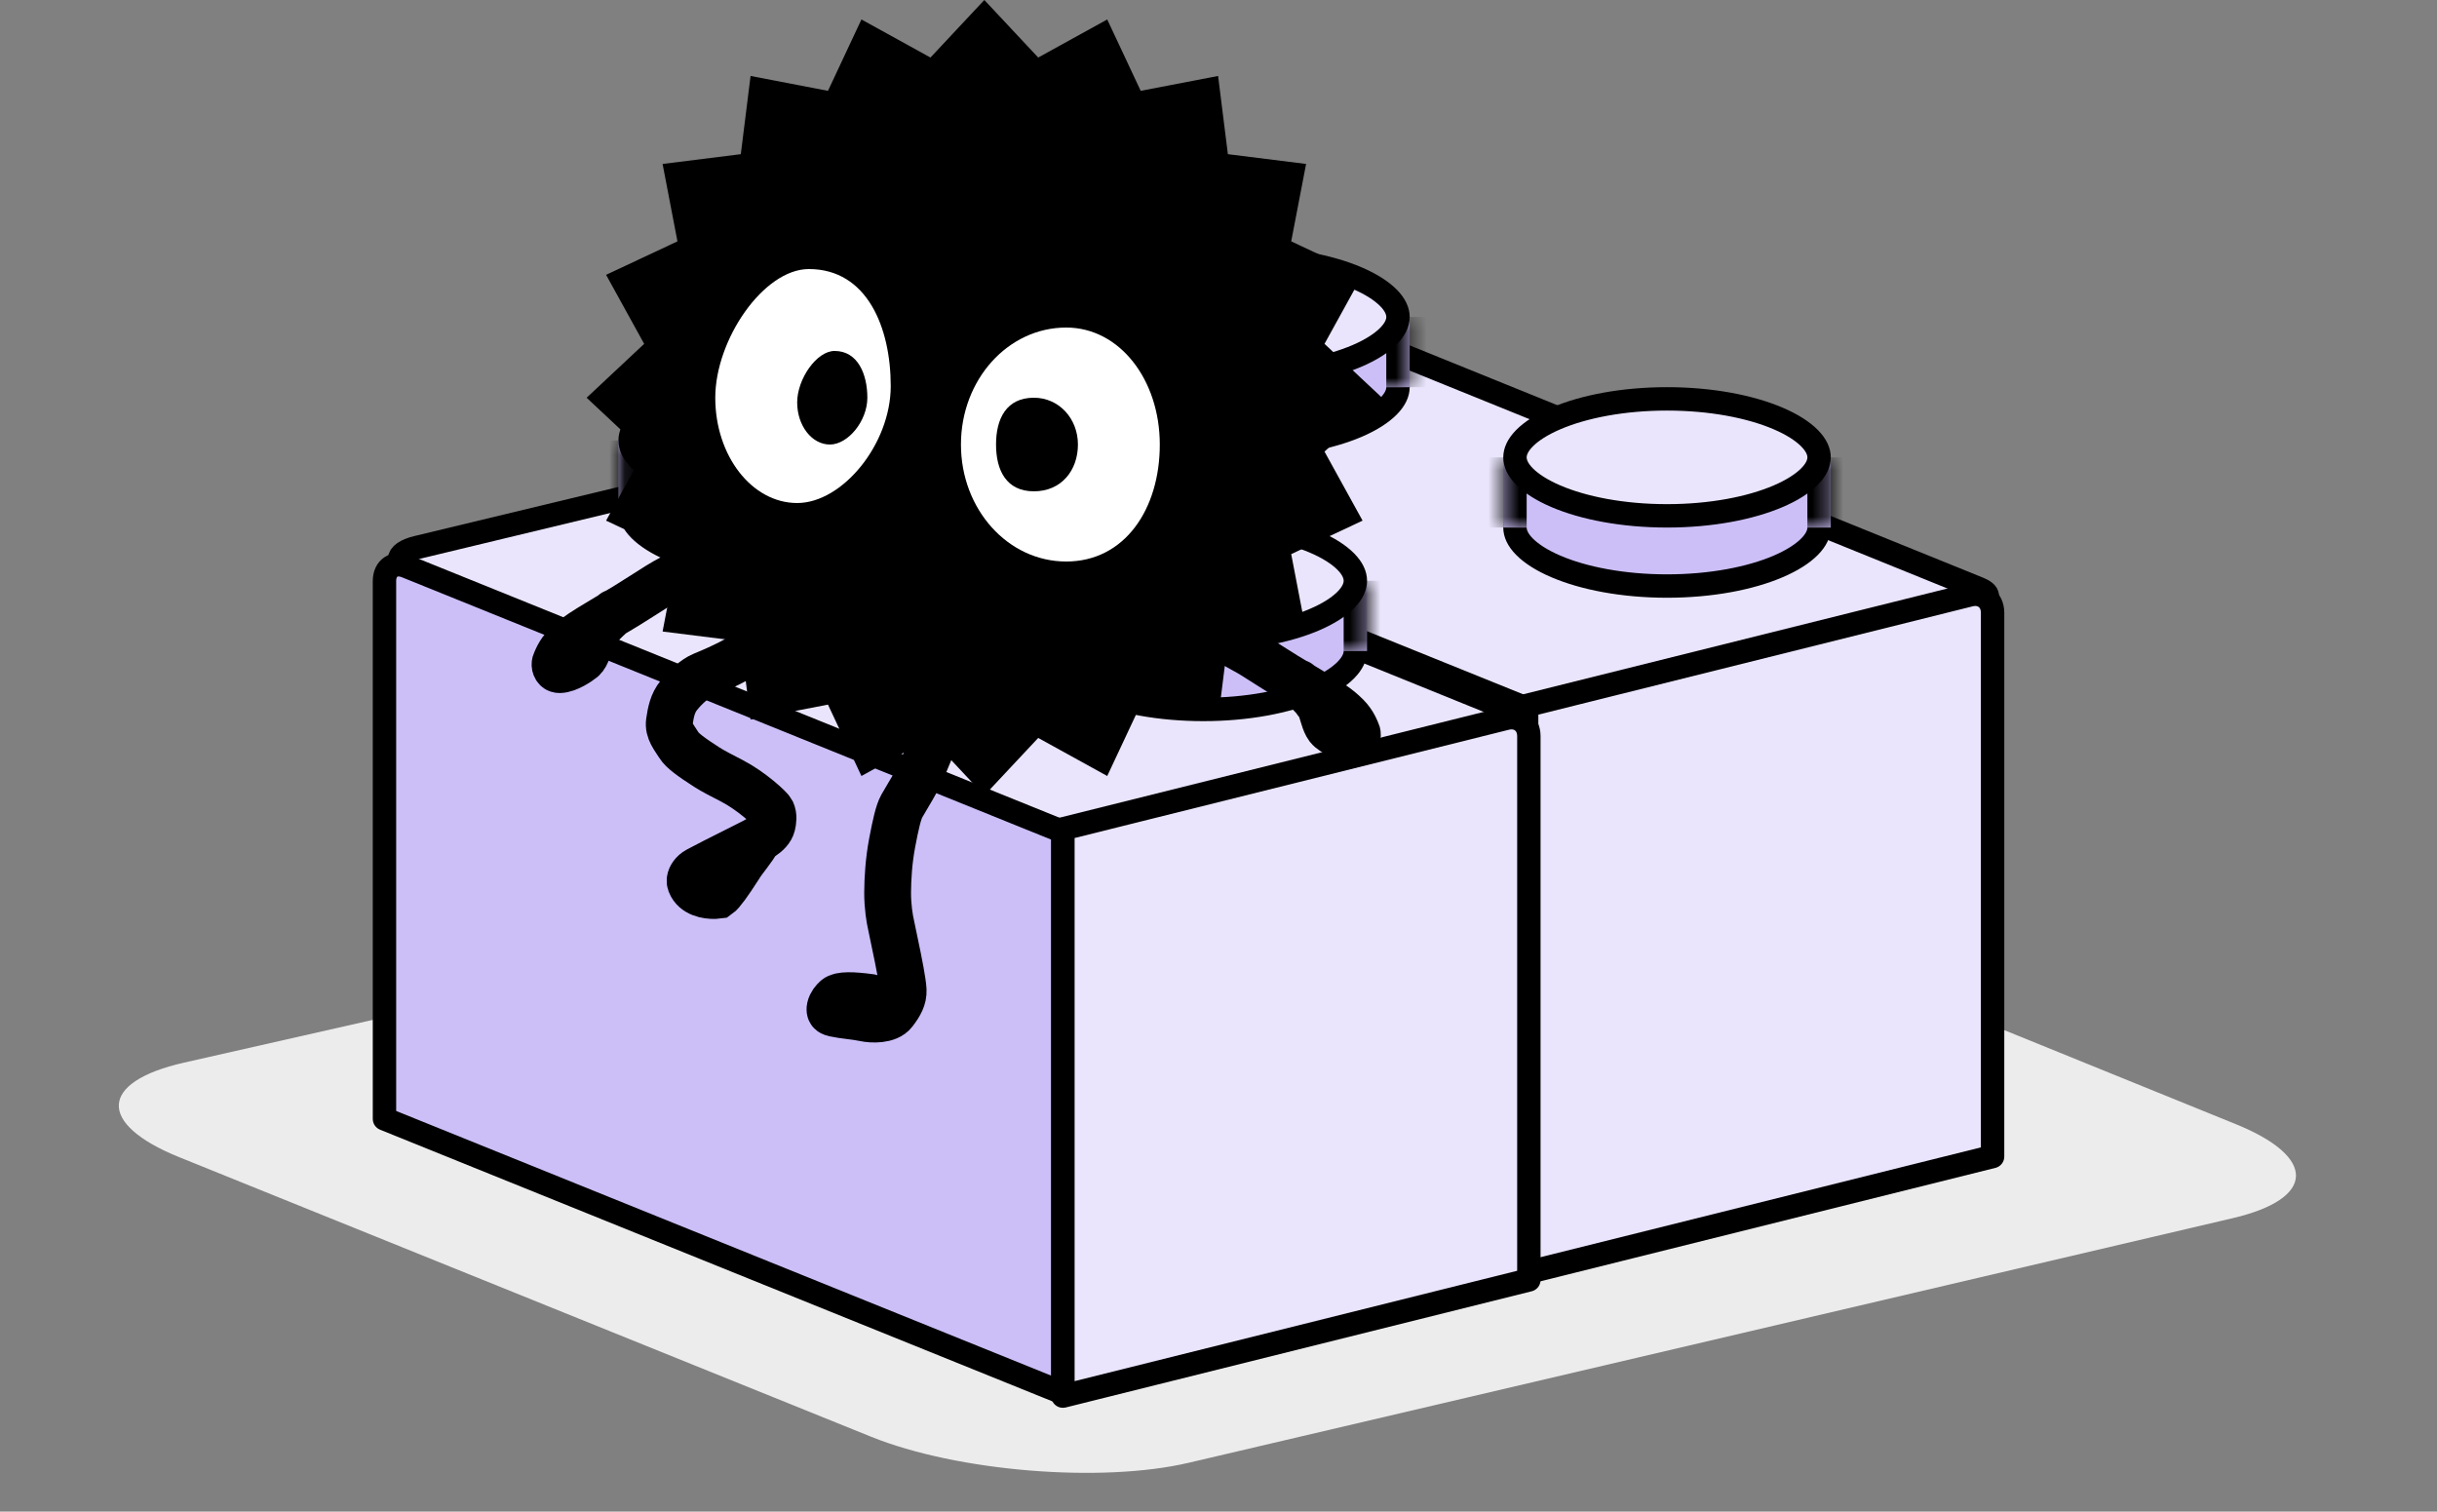 <svg width="158" height="98" viewBox="0 0 158 98" fill="none" xmlns="http://www.w3.org/2000/svg">
<rect x="0" y="0" width="158" height="98" fill="#808080" stroke="none"/>
<path d="M11.627 75.023C6.28 72.863 6.414 70.14 11.929 68.891L80.597 53.339C86.309 52.045 95.576 52.827 101.096 55.069L144.964 72.883C150.233 75.022 150.143 77.712 144.758 78.973L77.071 94.831C71.394 96.161 62.051 95.396 56.475 93.143L11.627 75.023Z" fill="#ECECEC"/>
<path d="M57.09 29.226C55.587 28.619 55.597 27.854 57.112 27.489L85.245 20.719L128.289 38.155C129.025 38.453 129.034 38.828 128.31 39.014L99.584 46.394L57.09 29.226Z" fill="#EAE5FC" stroke="black" stroke-width="1.517" stroke-linejoin="round"/>
<path d="M108.079 30.41C110.934 30.41 113.482 30.907 115.288 31.681C116.192 32.069 116.876 32.51 117.322 32.962C117.765 33.411 117.938 33.83 117.938 34.202C117.938 34.573 117.765 34.991 117.322 35.44C116.876 35.892 116.192 36.334 115.288 36.721C113.482 37.495 110.934 37.993 108.079 37.993C105.225 37.993 102.676 37.495 100.87 36.721C99.966 36.334 99.282 35.892 98.836 35.44C98.393 34.991 98.221 34.573 98.221 34.202C98.221 33.83 98.393 33.411 98.836 32.962C99.282 32.51 99.966 32.069 100.87 31.681C102.676 30.907 105.225 30.41 108.079 30.41Z" fill="#CCBFF8" stroke="black" stroke-width="1.517"/>
<mask id="path-4-inside-1_943_78680" fill="white">
<path d="M97.462 29.651H118.697V34.201H97.462V29.651Z"/>
</mask>
<path d="M97.462 29.651H118.697V34.201H97.462V29.651Z" fill="#CCBFF8"/>
<path d="M118.697 29.651H117.18V34.201H118.697H120.213V29.651H118.697ZM97.462 34.201H98.979V29.651H97.462H95.945V34.201H97.462Z" fill="black" mask="url(#path-4-inside-1_943_78680)"/>
<path d="M108.079 25.859C110.934 25.859 113.482 26.357 115.288 27.131C116.192 27.518 116.876 27.96 117.322 28.412C117.765 28.861 117.938 29.28 117.938 29.651C117.938 30.023 117.765 30.441 117.322 30.89C116.876 31.342 116.192 31.783 115.288 32.171C113.482 32.945 110.934 33.442 108.079 33.442C105.225 33.442 102.676 32.945 100.87 32.171C99.966 31.783 99.282 31.342 98.836 30.89C98.393 30.441 98.221 30.023 98.221 29.651C98.221 29.28 98.393 28.861 98.836 28.412C99.282 27.96 99.966 27.518 100.87 27.131C102.676 26.357 105.225 25.859 108.079 25.859Z" fill="#EAE5FC" stroke="black" stroke-width="1.517"/>
<path d="M54.992 29.666C54.992 28.828 55.622 28.404 56.398 28.718L98.978 45.921L98.978 82.308L54.992 64.536L54.992 29.666Z" fill="#CCBFF8" stroke="black" stroke-width="1.517" stroke-linejoin="round"/>
<path d="M80.777 21.309C83.632 21.309 86.18 21.806 87.986 22.581C88.891 22.968 89.574 23.41 90.02 23.862C90.464 24.311 90.637 24.729 90.637 25.101C90.637 25.473 90.463 25.89 90.02 26.339C89.574 26.791 88.891 27.233 87.986 27.621C86.18 28.395 83.632 28.892 80.777 28.892C77.923 28.892 75.375 28.395 73.568 27.621C72.664 27.233 71.981 26.791 71.534 26.339C71.091 25.89 70.919 25.473 70.919 25.101C70.919 24.729 71.091 24.311 71.534 23.862C71.981 23.41 72.664 22.968 73.568 22.581C75.375 21.806 77.923 21.309 80.777 21.309Z" fill="#CCBFF8" stroke="black" stroke-width="1.517"/>
<mask id="path-9-inside-2_943_78680" fill="white">
<path d="M70.16 20.55H91.395V25.101H70.16V20.55Z"/>
</mask>
<path d="M70.16 20.55H91.395V25.101H70.16V20.55Z" fill="#CCBFF8"/>
<path d="M91.395 20.55H89.878V25.101H91.395H92.912V20.55H91.395ZM70.16 25.101H71.677V20.55H70.16H68.643V25.101H70.16Z" fill="black" mask="url(#path-9-inside-2_943_78680)"/>
<path d="M80.777 16.759C83.632 16.759 86.18 17.256 87.986 18.03C88.891 18.418 89.574 18.859 90.02 19.311C90.464 19.761 90.637 20.179 90.637 20.551C90.637 20.922 90.463 21.34 90.02 21.789C89.574 22.241 88.891 22.683 87.986 23.07C86.18 23.844 83.632 24.342 80.777 24.342C77.923 24.342 75.375 23.844 73.568 23.07C72.664 22.683 71.981 22.241 71.534 21.789C71.091 21.34 70.919 20.922 70.919 20.551C70.919 20.179 71.091 19.761 71.534 19.311C71.981 18.859 72.664 18.418 73.568 18.03C75.375 17.256 77.923 16.759 80.777 16.759Z" fill="#EAE5FC" stroke="black" stroke-width="1.517"/>
<path d="M98.978 45.737L127.715 38.572C128.528 38.369 129.187 38.884 129.187 39.722L129.187 74.978L98.978 82.51L98.978 45.737Z" fill="#EAE5FC" stroke="black" stroke-width="1.517" stroke-linejoin="round"/>
<path d="M27.025 37.226C25.522 36.619 25.531 35.854 27.047 35.489L55.18 28.719L98.223 46.155C98.959 46.453 98.969 46.828 98.245 47.014L69.519 54.394L27.025 37.226Z" fill="#EAE5FC" stroke="black" stroke-width="1.517" stroke-linejoin="round"/>
<path d="M78.014 38.41C80.868 38.41 83.416 38.907 85.223 39.681C86.127 40.069 86.811 40.51 87.257 40.962C87.7 41.411 87.873 41.83 87.873 42.202C87.873 42.573 87.7 42.991 87.257 43.44C86.811 43.892 86.127 44.334 85.223 44.721C83.416 45.495 80.868 45.993 78.014 45.993C75.159 45.993 72.611 45.495 70.805 44.721C69.9 44.334 69.217 43.892 68.77 43.44C68.328 42.991 68.155 42.573 68.155 42.202C68.155 41.83 68.327 41.411 68.77 40.962C69.217 40.51 69.9 40.069 70.805 39.681C72.611 38.907 75.159 38.41 78.014 38.41Z" fill="#CCBFF8" stroke="black" stroke-width="1.517"/>
<mask id="path-15-inside-3_943_78680" fill="white">
<path d="M67.397 37.651H88.631V42.201H67.397V37.651Z"/>
</mask>
<path d="M67.397 37.651H88.631V42.201H67.397V37.651Z" fill="#CCBFF8"/>
<path d="M88.631 37.651H87.115V42.201H88.631H90.148V37.651H88.631ZM67.397 42.201H68.913V37.651H67.397H65.88V42.201H67.397Z" fill="black" mask="url(#path-15-inside-3_943_78680)"/>
<path d="M78.014 33.859C80.868 33.859 83.416 34.357 85.223 35.131C86.127 35.518 86.811 35.96 87.257 36.412C87.7 36.861 87.873 37.28 87.873 37.651C87.873 38.023 87.7 38.441 87.257 38.89C86.811 39.342 86.127 39.783 85.223 40.171C83.416 40.945 80.868 41.442 78.014 41.442C75.159 41.442 72.611 40.945 70.805 40.171C69.9 39.783 69.217 39.342 68.77 38.89C68.328 38.441 68.155 38.023 68.155 37.651C68.155 37.28 68.327 36.861 68.77 36.412C69.217 35.96 69.9 35.518 70.805 35.131C72.611 34.357 75.159 33.859 78.014 33.859Z" fill="#EAE5FC" stroke="black" stroke-width="1.517"/>
<path d="M24.927 37.666C24.927 36.828 25.556 36.404 26.333 36.718L68.913 53.921L68.913 90.308L24.927 72.536L24.927 37.666Z" fill="#CCBFF8" stroke="black" stroke-width="1.517" stroke-linejoin="round"/>
<path d="M50.712 29.309C53.566 29.309 56.115 29.806 57.921 30.581C58.825 30.968 59.509 31.41 59.955 31.862C60.398 32.311 60.571 32.729 60.571 33.101C60.571 33.473 60.398 33.891 59.955 34.339C59.509 34.791 58.825 35.233 57.921 35.621C56.115 36.395 53.566 36.892 50.712 36.892C47.858 36.892 45.309 36.395 43.503 35.621C42.599 35.233 41.915 34.791 41.469 34.339C41.026 33.891 40.854 33.473 40.853 33.101C40.853 32.729 41.026 32.311 41.469 31.862C41.915 31.41 42.599 30.968 43.503 30.581C45.309 29.806 47.858 29.309 50.712 29.309Z" fill="#CCBFF8" stroke="black" stroke-width="1.517"/>
<mask id="path-20-inside-4_943_78680" fill="white">
<path d="M40.095 28.55H61.33V33.101H40.095V28.55Z"/>
</mask>
<path d="M40.095 28.55H61.33V33.101H40.095V28.55Z" fill="#CCBFF8"/>
<path d="M61.33 28.55H59.813V33.101H61.33H62.846V28.55H61.33ZM40.095 33.101H41.611V28.55H40.095H38.578V33.101H40.095Z" fill="black" mask="url(#path-20-inside-4_943_78680)"/>
<path d="M50.712 24.759C53.566 24.759 56.115 25.256 57.921 26.03C58.825 26.418 59.509 26.859 59.955 27.311C60.398 27.761 60.571 28.179 60.571 28.551C60.571 28.922 60.398 29.34 59.955 29.789C59.509 30.241 58.825 30.683 57.921 31.07C56.115 31.844 53.566 32.342 50.712 32.342C47.858 32.342 45.309 31.844 43.503 31.07C42.599 30.683 41.915 30.241 41.469 29.789C41.026 29.34 40.854 28.922 40.853 28.551C40.853 28.179 41.026 27.761 41.469 27.311C41.915 26.859 42.599 26.418 43.503 26.03C45.309 25.256 47.858 24.759 50.712 24.759Z" fill="#EAE5FC" stroke="black" stroke-width="1.517"/>
<path d="M68.913 53.737L97.65 46.572C98.463 46.369 99.122 46.884 99.122 47.722L99.122 82.978L68.913 90.51L68.913 53.737Z" fill="#EAE5FC" stroke="black" stroke-width="1.517" stroke-linejoin="round"/>
<path d="M63.818 0L67.311 3.73L71.786 1.262L73.956 5.889L78.974 4.925L79.608 9.995L84.679 10.629L83.714 15.648L88.341 17.817L85.873 22.292L89.603 25.785L85.873 29.278L88.341 33.753L83.714 35.923L84.679 40.941L79.608 41.575L78.974 46.646L73.956 45.681L71.786 50.308L67.311 47.84L63.818 51.57L60.325 47.84L55.85 50.308L53.681 45.681L48.662 46.646L48.029 41.575L42.958 40.941L43.922 35.923L39.295 33.753L41.763 29.278L38.033 25.785L41.763 22.292L39.295 17.817L43.922 15.648L42.958 10.629L48.029 9.995L48.662 4.925L53.681 5.889L55.85 1.262L60.325 3.73L63.818 0Z" fill="black"/>
<path d="M57.75 25.027C57.75 28.796 54.615 32.611 51.683 32.611C48.751 32.611 46.374 29.555 46.374 25.785C46.374 22.015 49.509 17.443 52.441 17.443C56.233 17.443 57.75 21.257 57.75 25.027Z" fill="white"/>
<path d="M56.234 25.785C56.234 27.293 54.98 28.819 53.807 28.819C52.634 28.819 51.684 27.596 51.684 26.088C51.684 24.581 52.938 22.752 54.11 22.752C55.627 22.752 56.234 24.277 56.234 25.785Z" fill="black"/>
<path d="M75.194 28.819C75.194 33.007 72.919 36.403 69.127 36.403C65.335 36.403 62.302 33.007 62.302 28.819C62.302 24.63 65.335 21.235 69.127 21.235C72.599 21.235 75.194 24.63 75.194 28.819Z" fill="white"/>
<path d="M69.886 28.818C69.886 30.494 68.815 31.852 67.031 31.852C65.246 31.852 64.577 30.494 64.577 28.818C64.577 27.143 65.246 25.785 67.031 25.785C68.665 25.785 69.886 27.143 69.886 28.818Z" fill="black"/>
<path d="M48.513 42.267C47.992 42.676 46.899 43.233 45.559 43.781C45.03 43.997 44.412 44.58 44.016 45.072C43.595 45.595 43.495 46.164 43.4 46.789C43.312 47.372 43.716 47.826 44.015 48.307C44.238 48.666 44.804 49.077 45.837 49.742C46.252 50.008 46.813 50.291 47.446 50.618C48.721 51.278 49.939 52.409 50.032 52.608C50.166 52.891 50.12 53.232 50.057 53.487C49.91 54.089 49.048 54.482 48.283 54.865C46.622 55.694 45.803 56.116 45.242 56.415C44.926 56.584 44.77 56.857 44.744 57.04C44.721 57.201 44.79 57.347 44.899 57.502C45.264 58.016 46.08 58.104 46.559 58.039C46.768 57.894 47.238 57.258 47.915 56.198C48.222 55.679 48.796 55.078 49.135 54.424" stroke="black" stroke-width="3.034" stroke-linecap="round"/>
<path d="M61.104 46.595C61.104 46.676 60.642 47.839 59.896 49.608C59.427 50.722 58.861 51.559 58.468 52.256C58.245 52.652 58.061 53.483 57.843 54.635C57.622 55.801 57.552 56.964 57.548 57.873C57.545 58.752 57.678 59.579 57.779 60.005C57.835 60.245 57.87 60.459 57.993 61.035C58.3 62.468 58.533 63.707 58.555 64.183C58.579 64.701 58.348 65.111 57.953 65.626C57.558 66.142 56.541 66.112 56.033 66C55.48 65.879 54.633 65.822 54.133 65.707C54.032 65.684 53.922 65.661 53.862 65.6C53.802 65.538 53.796 65.437 53.823 65.32C53.883 65.066 54.053 64.864 54.208 64.725C54.47 64.49 55.281 64.508 56.436 64.666C56.648 64.715 56.744 64.755 56.827 64.798C56.91 64.84 56.976 64.882 57.081 64.926" stroke="black" stroke-width="3.034" stroke-linecap="round"/>
<path d="M78.63 40.953C79.053 41.255 80.033 41.793 80.657 42.139C80.785 42.21 80.926 42.276 81.296 42.507C82.101 43.009 82.698 43.407 83.376 43.821C83.969 44.183 85.082 44.836 85.739 45.242C86.579 45.761 86.846 46 87.093 46.219C87.694 46.751 87.826 47.157 87.956 47.431C87.984 47.489 88.011 47.56 88.007 47.646C88.003 47.731 87.966 47.829 87.91 47.888C87.853 47.947 87.779 47.965 87.71 47.964C87.174 47.956 86.421 47.433 86.221 47.266C85.934 47.026 85.805 46.406 85.664 45.981C85.555 45.654 85.34 45.478 85.217 45.27C84.903 44.92 84.414 44.464 84.328 44.392C84.284 44.356 84.242 44.318 84.187 44.274" stroke="black" stroke-width="3.034" stroke-linecap="round"/>
<path d="M45.36 36.402C44.937 36.705 43.957 37.242 43.333 37.589C43.205 37.659 43.065 37.725 42.694 37.957C41.889 38.459 41.292 38.857 40.615 39.27C40.021 39.633 38.908 40.286 38.252 40.692C37.411 41.21 37.145 41.45 36.897 41.669C36.296 42.201 36.165 42.607 36.034 42.88C36.006 42.939 35.979 43.01 35.983 43.095C35.987 43.181 36.024 43.279 36.081 43.338C36.137 43.397 36.211 43.414 36.28 43.413C36.816 43.405 37.569 42.882 37.769 42.716C38.056 42.476 38.185 41.856 38.326 41.431C38.435 41.104 38.65 40.927 38.773 40.72C39.087 40.37 39.577 39.913 39.663 39.842C39.706 39.806 39.748 39.768 39.803 39.724" stroke="black" stroke-width="3.034" stroke-linecap="round"/>
</svg>
